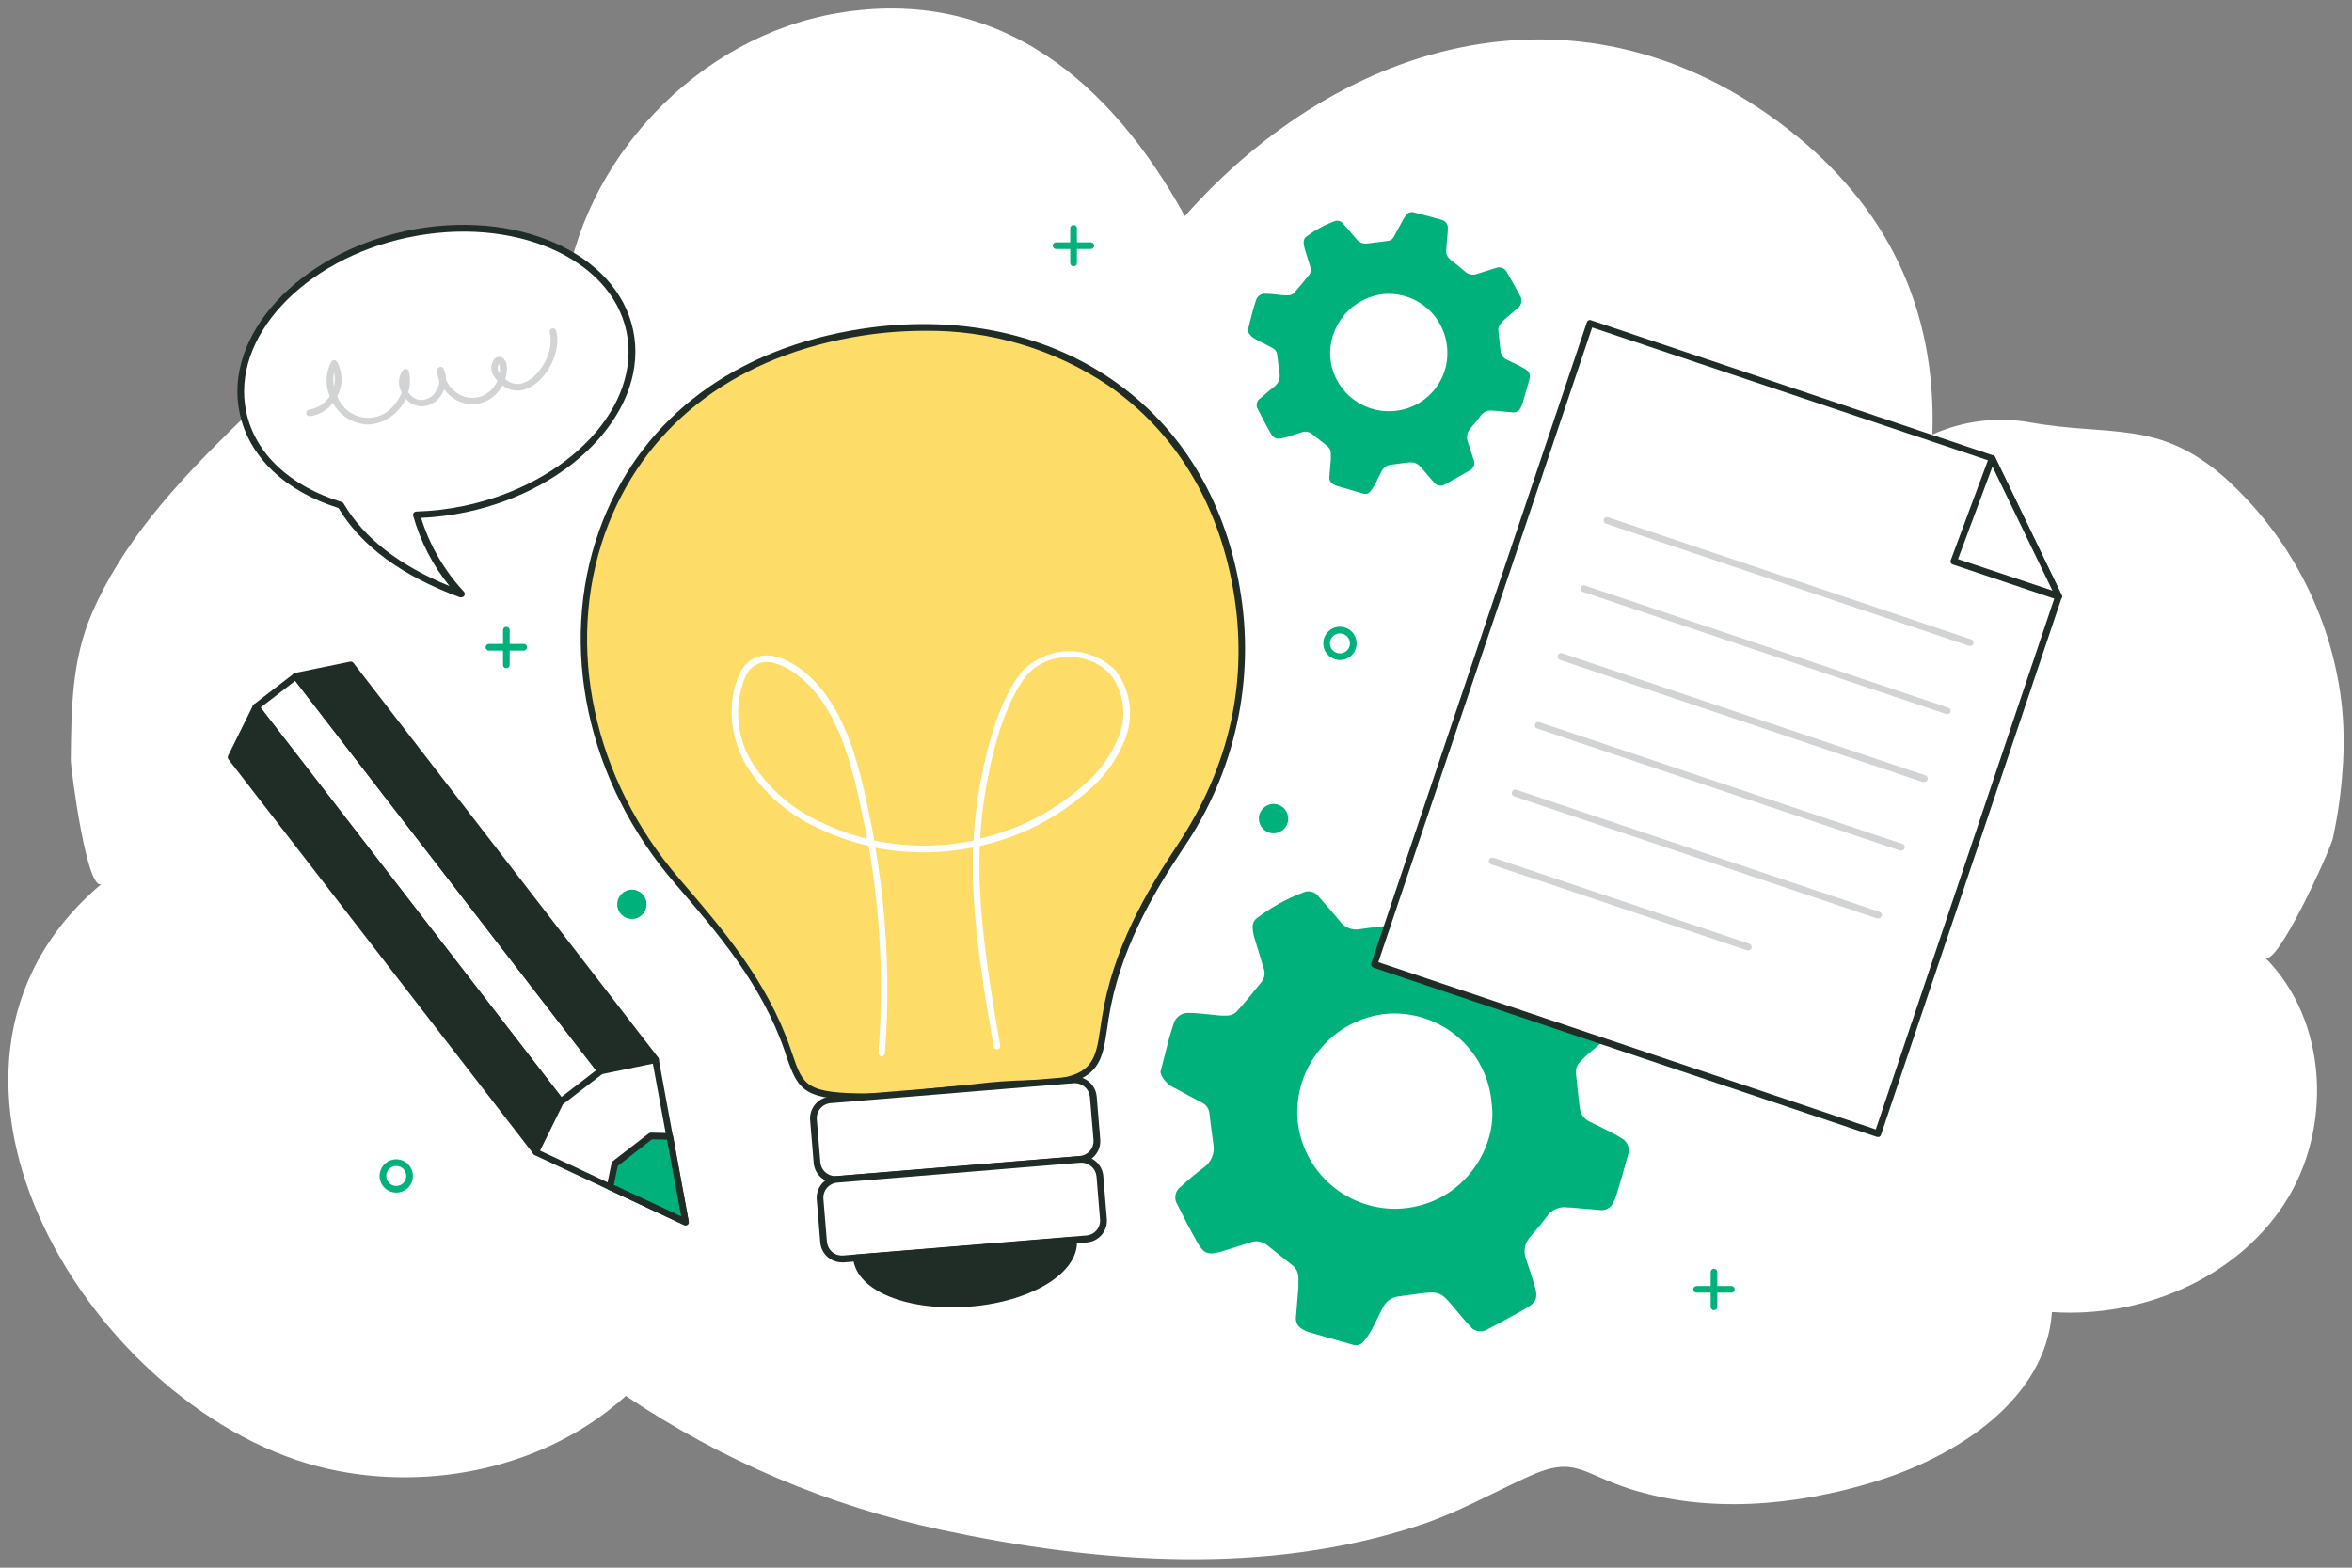 <svg width="240" height="160" viewBox="0 0 240 160" fill="none" xmlns="http://www.w3.org/2000/svg">
<rect x="0" y="0" width="240" height="160" fill="#808080" stroke="none"/>
<g id="#211_creative_process_flatline">
<path id="Vector" d="M239.041 78.517C239.223 76.181 239.178 73.834 238.906 71.507C237.808 62.73 233.579 54.643 226.995 48.73C220.218 42.781 215.453 44.586 207.125 43.104C203.76 42.514 200.294 42.949 197.179 44.352C197.616 31.505 192.564 21.035 182.407 13.144C161.59 -2.991 137.158 3.712 120.902 22.058C113.434 8.48 102.012 -1.479 85.425 1.35C71.165 3.779 59.254 16.326 57.568 30.685C51.544 28.429 44.565 29.482 38.745 32.302C32.925 35.123 28.009 39.508 23.401 44.052C17.844 49.52 12.469 55.432 9.382 62.586C7.289 67.437 7.281 72.402 7.221 77.577C7.221 78.434 8.907 91.432 10.413 90.169C-12.408 109.312 9.766 144.665 33.542 149.931C44.083 152.27 55.851 149.727 63.862 142.469C73.628 149.052 84.571 153.698 96.094 156.151C112.018 159.544 129.094 160.845 144.792 155.685C148.783 154.376 152.276 152.368 156.086 150.645C160.694 148.554 161.431 150.389 166.227 151.931C174.284 154.519 183.206 153.684 191.194 151.254C199.732 148.659 208.759 142.807 209.384 133.909C218.494 134.533 228.064 130.539 233.063 122.912C238.062 115.284 237.581 104.152 231.113 97.721C232.295 98.894 237.799 86.709 238.047 85.573C238.551 83.248 238.883 80.89 239.041 78.517Z" fill="white"/>
<path id="Vector_2" d="M88.666 111.96C81.723 111.96 81.682 110.947 80.39 107.2C78.064 100.441 73.672 95.252 69.088 89.928C52.089 70.208 57.896 39.356 86.823 34.168C106.434 30.625 122.829 41.002 126.188 60.09C127.854 69.562 125.746 78.552 120.442 86.514C116.831 91.954 113.853 97.442 112.813 103.963C112.133 108.166 112.452 110.648 105.074 110.648C102.402 110.648 99.736 111.062 97.07 111.287C94.269 111.443 91.474 111.96 88.666 111.96Z" fill="#FDDC68"/>
<path id="Vector_3" d="M88.666 112.266C82.022 112.266 81.471 111.402 80.22 107.724L80.071 107.268C77.718 100.427 73.196 95.184 68.83 90.112C59.902 79.748 56.944 65.992 61.119 54.208C64.981 43.328 74.087 36.045 86.762 33.753C96.778 31.951 106.305 33.753 113.581 38.819C120.456 43.579 124.937 50.923 126.501 59.954C128.137 69.261 126.057 78.84 120.707 86.63C117.573 91.329 114.227 97.054 113.125 103.943C113.071 104.29 113.023 104.623 112.976 104.956C112.452 108.54 112.112 110.913 105.054 110.913C103.235 110.946 101.419 111.075 99.614 111.3C98.764 111.389 97.921 111.477 97.071 111.552C96.119 111.634 95.173 111.736 94.221 111.844C92.379 112.091 90.524 112.231 88.666 112.266ZM94.262 33.76C91.787 33.764 89.318 33.992 86.884 34.44C74.461 36.684 65.539 43.79 61.724 54.452C57.644 66.012 60.541 79.504 69.313 89.683C73.719 94.804 78.282 100.094 80.676 107.064L80.832 107.52C81.954 110.818 82.226 111.6 88.632 111.6C90.474 111.564 92.313 111.425 94.14 111.185C95.092 111.076 96.051 110.967 97.009 110.886C97.853 110.818 98.696 110.729 99.539 110.634C101.365 110.408 103.201 110.279 105.04 110.246C111.507 110.246 111.765 108.451 112.289 104.868C112.337 104.541 112.384 104.188 112.445 103.848C113.561 96.837 116.954 91.023 120.129 86.263C125.535 78.15 127.446 69.344 125.821 60.083C124.264 51.243 119.885 44.082 113.159 39.39C107.587 35.62 100.99 33.655 94.262 33.76Z" fill="#202C26"/>
<path id="Vector_4" d="M85.399 120.373L110.209 118.324C111.242 118.239 112.01 117.332 111.925 116.299L111.564 111.928C111.479 110.895 110.572 110.127 109.539 110.212L84.729 112.261C83.696 112.346 82.928 113.252 83.013 114.285L83.374 118.657C83.459 119.69 84.366 120.458 85.399 120.373Z" fill="white"/>
<path id="Vector_5" d="M85.239 120.725C84.681 120.725 84.144 120.515 83.735 120.137C83.325 119.759 83.073 119.241 83.029 118.685L82.668 114.32C82.645 114.028 82.679 113.736 82.769 113.458C82.859 113.18 83.003 112.923 83.192 112.7C83.382 112.478 83.613 112.295 83.873 112.162C84.133 112.03 84.417 111.949 84.708 111.926L109.515 109.886C110.102 109.841 110.684 110.03 111.132 110.412C111.581 110.795 111.86 111.339 111.908 111.926L112.269 116.292C112.292 116.583 112.258 116.876 112.168 117.153C112.078 117.431 111.934 117.689 111.744 117.911C111.555 118.133 111.324 118.316 111.064 118.449C110.803 118.582 110.52 118.662 110.229 118.685L85.422 120.725H85.239ZM109.685 110.552H109.562L84.756 112.592C84.554 112.609 84.358 112.665 84.178 112.757C83.998 112.849 83.839 112.976 83.708 113.13C83.577 113.284 83.478 113.463 83.416 113.655C83.355 113.847 83.331 114.05 83.348 114.252L83.709 118.617C83.743 119.023 83.937 119.399 84.248 119.663C84.559 119.927 84.961 120.057 85.368 120.025L110.174 117.985C110.376 117.969 110.572 117.913 110.752 117.82C110.932 117.728 111.091 117.601 111.222 117.447C111.353 117.293 111.452 117.115 111.514 116.922C111.575 116.73 111.599 116.527 111.582 116.326L111.215 111.96C111.182 111.576 111.007 111.219 110.724 110.958C110.44 110.698 110.07 110.553 109.685 110.552Z" fill="#202C26"/>
<path id="Vector_6" d="M86.073 128.479L110.883 126.43C111.916 126.345 112.685 125.439 112.599 124.406L112.239 120.034C112.153 119.001 111.247 118.233 110.214 118.318L85.403 120.367C84.37 120.452 83.602 121.359 83.687 122.392L84.048 126.763C84.133 127.796 85.04 128.564 86.073 128.479Z" fill="white"/>
<path id="Vector_7" d="M85.912 128.838C85.355 128.838 84.818 128.628 84.408 128.25C83.999 127.872 83.746 127.353 83.702 126.798L83.341 122.425C83.318 122.134 83.353 121.842 83.443 121.564C83.533 121.287 83.677 121.03 83.866 120.808C84.056 120.587 84.287 120.404 84.547 120.272C84.807 120.14 85.091 120.061 85.382 120.038L110.188 117.998C110.479 117.975 110.772 118.009 111.05 118.099C111.328 118.189 111.585 118.333 111.807 118.523C112.03 118.712 112.212 118.943 112.345 119.203C112.478 119.464 112.558 119.747 112.582 120.038L112.942 124.411C112.965 124.702 112.931 124.995 112.841 125.273C112.751 125.55 112.607 125.808 112.418 126.03C112.228 126.252 111.997 126.435 111.737 126.568C111.477 126.701 111.193 126.781 110.902 126.804L86.096 128.844H85.912V128.838ZM110.358 118.665H110.229L85.422 120.705C85.017 120.739 84.641 120.934 84.379 121.245C84.116 121.556 83.988 121.958 84.022 122.364L84.382 126.736C84.416 127.142 84.611 127.517 84.922 127.78C85.233 128.043 85.635 128.171 86.041 128.137L110.848 126.097C111.049 126.081 111.245 126.025 111.424 125.933C111.604 125.84 111.763 125.713 111.893 125.559C112.023 125.405 112.122 125.226 112.183 125.034C112.244 124.842 112.266 124.639 112.248 124.438L111.888 120.066C111.852 119.684 111.676 119.329 111.393 119.07C111.11 118.811 110.741 118.667 110.358 118.665Z" fill="#202C26"/>
<path id="Vector_8" d="M87.401 128.382C87.653 131.442 92.841 133.509 98.927 132.999C105.013 132.489 109.807 129.599 109.542 126.553L87.401 128.382Z" fill="#202C26"/>
<path id="Vector_9" d="M97.057 133.421C91.549 133.421 87.306 131.381 87.061 128.409C87.055 128.319 87.085 128.231 87.143 128.162C87.201 128.094 87.284 128.051 87.374 128.042L109.514 126.24C109.604 126.234 109.693 126.264 109.761 126.322C109.83 126.38 109.873 126.463 109.882 126.553C110.154 129.844 105.353 132.843 98.954 133.353C98.31 133.398 97.678 133.421 97.057 133.421ZM87.788 128.661C88.054 129.871 89.21 130.932 91.093 131.687C93.591 132.586 96.259 132.912 98.9 132.639C104.578 132.17 109.066 129.633 109.208 126.893L87.788 128.661Z" fill="#202C26"/>
<path id="Vector_10" d="M89.958 107.826C89.912 107.823 89.868 107.811 89.827 107.791C89.787 107.772 89.75 107.744 89.72 107.709C89.691 107.675 89.668 107.635 89.654 107.592C89.64 107.549 89.634 107.504 89.638 107.458C90.184 100.399 89.848 93.3 88.638 86.324C86.813 85.917 85.044 85.291 83.368 84.461C80.433 83.119 77.948 80.955 76.215 78.232C74.454 75.254 74.175 71.67 75.426 68.882C75.603 68.403 75.896 67.976 76.28 67.638C76.663 67.301 77.125 67.065 77.622 66.951C79.724 66.529 81.988 68.447 82.627 69.045C86.626 72.758 87.904 79.143 88.931 84.27L89.06 84.95L89.223 85.787C92.561 86.474 96.004 86.474 99.342 85.787C99.418 84.091 99.6 82.401 99.886 80.728C100.817 75.288 102.232 71.242 104.102 68.746C104.7 68.06 105.432 67.504 106.254 67.112C107.075 66.72 107.969 66.501 108.878 66.469C109.788 66.436 110.694 66.591 111.542 66.923C112.389 67.255 113.16 67.757 113.805 68.399C114.546 69.348 115.035 70.47 115.227 71.659C115.418 72.847 115.306 74.065 114.9 75.199C114.083 77.41 112.685 79.36 110.854 80.843C107.747 83.56 104.005 85.45 99.974 86.338C99.729 92.886 100.838 99.482 101.919 105.908L102.055 106.71C102.069 106.8 102.047 106.891 101.995 106.964C101.943 107.038 101.865 107.088 101.776 107.105C101.688 107.119 101.598 107.097 101.525 107.045C101.452 106.993 101.403 106.914 101.388 106.826L101.252 106.024C100.171 99.618 99.07 93.036 99.287 86.487C96.001 87.148 92.616 87.159 89.325 86.521C90.509 93.466 90.833 100.53 90.291 107.554C90.274 107.63 90.232 107.698 90.171 107.748C90.111 107.797 90.036 107.824 89.958 107.826ZM78.207 67.57C78.047 67.572 77.888 67.588 77.731 67.617C77.341 67.714 76.982 67.905 76.684 68.175C76.386 68.444 76.159 68.783 76.024 69.161C75.452 70.571 75.222 72.097 75.353 73.614C75.485 75.13 75.973 76.594 76.779 77.885C78.45 80.494 80.837 82.567 83.654 83.856C85.194 84.613 86.813 85.197 88.482 85.596C88.448 85.42 88.407 85.236 88.373 85.059L88.244 84.379C87.231 79.347 85.98 73.091 82.124 69.521C81.077 68.549 79.54 67.57 78.207 67.57ZM109.12 67.08H108.868C108.057 67.082 107.256 67.263 106.523 67.61C105.79 67.957 105.142 68.46 104.625 69.086C102.823 71.5 101.45 75.43 100.545 80.775C100.28 82.364 100.105 83.967 100.022 85.576C103.863 84.69 107.428 82.871 110.398 80.279C112.137 78.871 113.466 77.023 114.247 74.927C114.612 73.908 114.715 72.814 114.547 71.745C114.38 70.676 113.947 69.666 113.288 68.807C112.755 68.241 112.108 67.794 111.39 67.496C110.671 67.198 109.897 67.056 109.12 67.08Z" fill="white"/>
<path id="Vector_11" d="M118.409 109.417C118.687 108.336 118.953 107.261 119.238 106.187C119.388 105.629 119.565 105.078 119.741 104.528C119.831 104.182 120.038 103.878 120.327 103.668C120.616 103.458 120.969 103.356 121.326 103.378C122.183 103.378 123.033 103.514 123.889 103.582C124.34 103.648 124.795 103.67 125.249 103.65C125.589 103.634 125.913 103.502 126.167 103.276C127.065 102.27 127.922 101.236 128.765 100.176C128.905 99.981 128.994 99.755 129.025 99.518C129.056 99.281 129.027 99.039 128.942 98.816C128.649 97.802 128.316 96.776 128.024 95.796C127.9 95.407 127.831 95.002 127.82 94.593C127.82 94.443 127.849 94.294 127.906 94.155C127.963 94.016 128.047 93.89 128.153 93.784C129.637 92.637 131.286 91.72 133.042 91.064C133.301 90.958 133.587 90.94 133.856 91.014C134.126 91.088 134.363 91.249 134.531 91.472C135.252 92.308 136 93.124 136.694 93.981C136.919 94.311 137.237 94.567 137.607 94.718C137.977 94.869 138.383 94.909 138.775 94.831C139.883 94.661 141.012 94.552 142.127 94.409C142.332 94.383 142.528 94.307 142.697 94.189C142.866 94.07 143.004 93.913 143.099 93.729C143.453 93.104 143.779 92.464 144.126 91.839C144.473 91.213 144.711 90.758 145.031 90.227C145.163 89.955 145.386 89.738 145.662 89.614C145.938 89.489 146.249 89.466 146.54 89.547C148.138 89.962 149.736 90.39 151.3 90.86C151.601 90.951 151.862 91.144 152.036 91.406C152.211 91.667 152.29 91.981 152.259 92.294C152.259 93.165 152.116 94.028 152.048 94.899C152.014 95.307 151.987 95.715 151.987 96.13C151.98 96.39 152.033 96.648 152.143 96.884C152.253 97.12 152.416 97.327 152.619 97.49C153.503 98.17 154.394 98.897 155.244 99.638C155.491 99.864 155.796 100.018 156.125 100.083C156.453 100.148 156.793 100.121 157.107 100.006C158.202 99.679 159.283 99.326 160.378 98.992C160.733 98.841 161.132 98.833 161.492 98.97C161.852 99.107 162.145 99.378 162.309 99.727C163.051 101.005 163.765 102.29 164.458 103.596C164.587 103.769 164.678 103.966 164.728 104.175C164.778 104.384 164.784 104.601 164.747 104.813C164.711 105.025 164.631 105.227 164.513 105.407C164.396 105.587 164.243 105.741 164.064 105.86C163.527 106.357 162.942 106.799 162.391 107.282C161.997 107.622 161.609 107.962 161.242 108.356C161.084 108.51 160.964 108.698 160.889 108.905C160.815 109.112 160.789 109.334 160.813 109.553C160.936 110.709 161.045 111.872 161.194 113.034C161.226 113.35 161.34 113.652 161.525 113.91C161.71 114.168 161.959 114.372 162.248 114.503C162.928 114.836 163.608 115.149 164.247 115.489C164.664 115.692 165.068 115.919 165.458 116.169C165.747 116.316 165.975 116.56 166.099 116.86C166.224 117.159 166.238 117.493 166.138 117.801C165.753 119.256 165.333 120.709 164.88 122.16C164.805 122.378 164.707 122.588 164.587 122.786C164.479 123.022 164.299 123.217 164.074 123.346C163.848 123.474 163.588 123.528 163.329 123.5L160.263 123.241C160.188 123.241 160.106 123.241 160.031 123.241C159.601 123.162 159.157 123.214 158.756 123.391C158.356 123.568 158.018 123.862 157.787 124.234C157.271 124.955 156.672 125.594 156.108 126.274C155.846 126.576 155.671 126.944 155.603 127.339C155.534 127.733 155.575 128.138 155.72 128.511C156.047 129.47 156.366 130.429 156.645 131.401C156.924 132.374 156.774 132.897 155.856 133.441C154.537 134.21 153.197 134.937 151.844 135.644C151.55 135.846 151.189 135.924 150.838 135.862C150.487 135.799 150.174 135.602 149.967 135.311C149.369 134.672 148.818 133.992 148.261 133.326C147.057 131.884 146.771 131.775 144.908 132.013L142.732 132.312C142.386 132.347 142.054 132.469 141.769 132.668C141.483 132.867 141.253 133.135 141.1 133.448C140.713 134.216 140.352 134.998 139.944 135.753C139.728 136.145 139.475 136.516 139.189 136.862C139.065 137.037 138.888 137.169 138.684 137.239C138.48 137.308 138.26 137.312 138.054 137.249C136.544 136.821 135.028 136.392 133.511 135.95C133.306 135.883 133.109 135.789 132.927 135.672C132.693 135.559 132.5 135.376 132.377 135.147C132.254 134.919 132.206 134.657 132.24 134.4C132.321 133.387 132.41 132.36 132.491 131.374C132.491 131.061 132.491 130.755 132.491 130.449C132.499 130.198 132.448 129.948 132.342 129.72C132.236 129.492 132.077 129.292 131.879 129.137C131.023 128.457 130.173 127.777 129.316 127.097C129.074 126.895 128.782 126.762 128.471 126.711C128.16 126.661 127.841 126.696 127.548 126.811C126.589 127.131 125.617 127.423 124.651 127.729L124.542 127.763C123.271 128.096 122.842 127.967 122.189 126.825C121.469 125.56 120.795 124.261 120.149 122.956C119.951 122.654 119.881 122.287 119.953 121.934C120.026 121.58 120.236 121.27 120.537 121.072C121.271 120.392 122.026 119.766 122.815 119.168C123.198 118.907 123.497 118.539 123.673 118.11C123.85 117.681 123.896 117.209 123.808 116.754C123.651 115.714 123.543 114.666 123.407 113.626C123.389 113.409 123.318 113.199 123.199 113.016C123.08 112.834 122.918 112.683 122.727 112.579C121.809 112.089 120.884 111.613 120.007 111.117C119.363 110.856 118.835 110.374 118.517 109.757L118.409 109.417ZM152.211 112.64C152.11 111.326 151.75 110.044 151.15 108.87C150.551 107.696 149.724 106.653 148.719 105.8C147.713 104.948 146.548 104.303 145.292 103.904C144.036 103.504 142.713 103.358 141.399 103.474C138.801 103.757 136.414 105.035 134.736 107.038C133.058 109.042 132.219 111.617 132.396 114.224C132.617 116.839 133.858 119.261 135.851 120.968C137.843 122.674 140.428 123.528 143.045 123.343C149.437 122.84 152.837 116.992 152.211 112.64Z" fill="#00B17C"/>
<path id="Vector_12" d="M127.358 33.59C127.521 32.91 127.684 32.298 127.854 31.652C127.943 31.319 128.051 30.972 128.16 30.659C128.216 30.455 128.34 30.276 128.512 30.152C128.684 30.028 128.894 29.967 129.105 29.979C129.622 29.979 130.132 30.061 130.649 30.102C130.924 30.142 131.201 30.156 131.479 30.142C131.683 30.134 131.878 30.055 132.029 29.918C132.573 29.313 133.083 28.687 133.587 28.055C133.672 27.939 133.727 27.804 133.747 27.661C133.767 27.519 133.752 27.374 133.702 27.239C133.519 26.627 133.321 26.028 133.145 25.423C133.07 25.188 133.029 24.943 133.022 24.696C133.023 24.606 133.041 24.517 133.076 24.434C133.111 24.351 133.162 24.276 133.226 24.213C134.118 23.524 135.108 22.974 136.164 22.581C136.319 22.517 136.49 22.507 136.651 22.551C136.812 22.595 136.954 22.692 137.055 22.826C137.49 23.329 137.939 23.818 138.353 24.335C138.491 24.531 138.683 24.683 138.904 24.774C139.126 24.864 139.369 24.889 139.605 24.845C140.285 24.743 140.965 24.675 141.645 24.587C141.768 24.57 141.885 24.524 141.986 24.452C142.086 24.379 142.168 24.283 142.223 24.172C142.433 23.798 142.631 23.417 142.841 23.036C143.052 22.656 143.195 22.356 143.385 22.071C143.466 21.909 143.601 21.781 143.766 21.709C143.931 21.637 144.117 21.625 144.29 21.676C145.255 21.921 146.214 22.18 147.166 22.458C147.346 22.515 147.501 22.632 147.605 22.789C147.709 22.946 147.756 23.134 147.737 23.322C147.737 23.846 147.656 24.362 147.615 24.886C147.615 25.131 147.574 25.382 147.574 25.627C147.568 25.786 147.599 25.944 147.665 26.088C147.731 26.232 147.831 26.358 147.955 26.457C148.485 26.885 149.023 27.3 149.533 27.749C149.682 27.884 149.865 27.976 150.063 28.016C150.26 28.055 150.465 28.041 150.655 27.973C151.335 27.769 151.96 27.558 152.613 27.361C152.826 27.269 153.067 27.263 153.284 27.346C153.502 27.428 153.678 27.592 153.776 27.803C154.225 28.572 154.653 29.347 155.068 30.122C155.144 30.226 155.198 30.344 155.227 30.47C155.257 30.596 155.26 30.726 155.238 30.853C155.216 30.98 155.168 31.101 155.098 31.209C155.028 31.317 154.937 31.41 154.83 31.482C154.51 31.781 154.15 32.046 153.83 32.332C153.511 32.618 153.354 32.754 153.15 33.012C153.055 33.104 152.982 33.217 152.937 33.342C152.892 33.467 152.877 33.601 152.892 33.733C152.967 34.413 153.028 35.093 153.116 35.827C153.139 36.017 153.209 36.197 153.321 36.352C153.433 36.507 153.583 36.63 153.755 36.711L154.959 37.296C155.204 37.425 155.449 37.554 155.68 37.704C155.849 37.796 155.981 37.944 156.053 38.123C156.125 38.301 156.132 38.5 156.074 38.683C155.829 39.554 155.585 40.417 155.326 41.281C155.283 41.412 155.223 41.538 155.149 41.655C155.084 41.797 154.976 41.914 154.841 41.992C154.706 42.07 154.55 42.104 154.395 42.09L152.518 41.92H152.382C152.121 41.869 151.851 41.898 151.608 42.005C151.365 42.112 151.16 42.291 151.022 42.518C150.716 42.947 150.342 43.341 150.015 43.756C149.859 43.941 149.755 44.165 149.715 44.404C149.674 44.644 149.698 44.889 149.784 45.116C149.981 45.687 150.172 46.265 150.342 46.85C150.398 46.961 150.431 47.082 150.437 47.207C150.443 47.331 150.422 47.455 150.377 47.571C150.331 47.687 150.261 47.791 150.172 47.878C150.083 47.965 149.976 48.032 149.859 48.074C149.07 48.536 148.268 48.972 147.452 49.434C147.273 49.55 147.057 49.594 146.847 49.556C146.637 49.518 146.45 49.401 146.323 49.23C145.969 48.842 145.643 48.441 145.296 48.04C144.575 47.17 144.405 47.102 143.256 47.251L141.951 47.428C141.743 47.447 141.543 47.52 141.372 47.639C141.2 47.758 141.062 47.92 140.971 48.108C140.74 48.564 140.523 49.033 140.291 49.468C140.163 49.709 140.01 49.937 139.836 50.148C139.761 50.253 139.655 50.332 139.534 50.375C139.412 50.417 139.28 50.421 139.156 50.386L136.436 49.604C136.312 49.56 136.194 49.503 136.082 49.434C135.94 49.369 135.821 49.262 135.743 49.127C135.665 48.991 135.632 48.835 135.647 48.679C135.695 48.074 135.749 47.469 135.797 46.864C135.797 46.68 135.797 46.49 135.797 46.306C135.801 46.155 135.77 46.005 135.706 45.868C135.642 45.731 135.548 45.611 135.429 45.517L133.886 44.3C133.741 44.178 133.566 44.097 133.38 44.066C133.193 44.035 133.001 44.055 132.825 44.123C132.247 44.314 131.662 44.49 131.084 44.674H131.016C130.255 44.878 129.996 44.796 129.602 44.116C129.207 43.436 128.765 42.573 128.371 41.791C128.309 41.702 128.266 41.601 128.245 41.495C128.223 41.389 128.223 41.28 128.244 41.174C128.266 41.068 128.309 40.967 128.37 40.878C128.432 40.789 128.511 40.713 128.602 40.655C129.044 40.261 129.5 39.873 129.962 39.513C130.192 39.355 130.37 39.135 130.477 38.877C130.583 38.62 130.612 38.338 130.561 38.064C130.465 37.439 130.404 36.806 130.323 36.181C130.31 36.049 130.265 35.922 130.191 35.812C130.118 35.701 130.018 35.611 129.901 35.548C129.35 35.256 128.793 34.97 128.242 34.671C127.86 34.52 127.544 34.238 127.351 33.876L127.358 33.59ZM147.669 35.514C147.608 34.725 147.39 33.957 147.03 33.252C146.669 32.548 146.173 31.922 145.569 31.41C144.965 30.899 144.266 30.512 143.512 30.272C142.758 30.032 141.964 29.944 141.175 30.013C139.612 30.185 138.175 30.952 137.163 32.154C136.15 33.357 135.639 34.904 135.735 36.473C135.867 38.044 136.613 39.501 137.81 40.526C139.008 41.552 140.561 42.065 142.134 41.954C142.924 41.904 143.696 41.697 144.404 41.345C145.113 40.992 145.744 40.501 146.26 39.901C146.775 39.301 147.166 38.604 147.408 37.85C147.65 37.097 147.739 36.303 147.669 35.514Z" fill="#00B17C"/>
<path id="Vector_13" d="M54.693 117.584L54.883 105.208L66.899 108.152L68.341 115.979L69.952 124.724L62.255 121.12L54.693 117.584Z" fill="white"/>
<path id="Vector_14" d="M69.952 125.064C69.903 125.062 69.854 125.05 69.809 125.03L54.55 117.89C54.492 117.861 54.442 117.816 54.407 117.761C54.373 117.706 54.354 117.642 54.353 117.577L54.543 105.201C54.547 105.15 54.56 105.1 54.584 105.054C54.607 105.008 54.64 104.968 54.679 104.936C54.72 104.906 54.766 104.885 54.816 104.874C54.865 104.864 54.916 104.864 54.965 104.874L66.96 107.826C67.023 107.84 67.081 107.873 67.126 107.921C67.17 107.968 67.2 108.027 67.212 108.091L70.265 124.662C70.278 124.724 70.273 124.788 70.252 124.847C70.23 124.906 70.192 124.957 70.143 124.996C70.086 125.035 70.021 125.058 69.952 125.064ZM55.033 117.4L69.503 124.2L66.607 108.492L55.217 105.697L55.033 117.4Z" fill="#202C26"/>
<path id="Vector_15" d="M57.232 112.444L61.301 109.302L30.193 69.009L26.123 72.15L57.232 112.444Z" fill="white"/>
<path id="Vector_16" d="M57.229 112.79H57.182C57.137 112.786 57.094 112.772 57.055 112.75C57.016 112.728 56.983 112.697 56.957 112.66L25.847 72.364C25.82 72.328 25.8 72.288 25.788 72.245C25.776 72.201 25.773 72.156 25.779 72.112C25.793 72.024 25.839 71.944 25.908 71.888L29.988 68.746C30.023 68.718 30.062 68.698 30.105 68.686C30.148 68.674 30.192 68.67 30.236 68.676C30.28 68.682 30.322 68.696 30.36 68.719C30.398 68.741 30.431 68.772 30.458 68.807L61.568 109.097C61.623 109.168 61.649 109.257 61.639 109.346C61.628 109.436 61.583 109.517 61.513 109.573L57.433 112.715C57.376 112.762 57.304 112.789 57.229 112.79ZM26.588 72.214L57.29 111.96L60.82 109.24L30.124 69.487L26.588 72.214Z" fill="#202C26"/>
<path id="Vector_17" d="M30.186 69.011L35.789 67.862L66.899 108.152L61.295 109.308L30.186 69.011Z" fill="#202C26"/>
<path id="Vector_18" d="M61.296 109.648C61.243 109.647 61.191 109.635 61.144 109.611C61.097 109.588 61.056 109.554 61.024 109.512L29.914 69.222C29.879 69.175 29.857 69.121 29.849 69.064C29.842 69.007 29.848 68.949 29.868 68.895C29.889 68.841 29.922 68.793 29.965 68.755C30.009 68.717 30.061 68.691 30.118 68.678L35.721 67.529C35.783 67.515 35.848 67.519 35.908 67.541C35.969 67.563 36.021 67.601 36.061 67.651L67.171 107.948C67.205 107.994 67.228 108.048 67.236 108.104C67.243 108.161 67.237 108.219 67.217 108.273C67.196 108.326 67.163 108.374 67.119 108.411C67.075 108.448 67.023 108.474 66.967 108.485L61.364 109.641L61.296 109.648ZM30.791 69.236L61.438 108.934L66.3 107.928L35.68 68.236L30.791 69.236Z" fill="#202C26"/>
<path id="Vector_19" d="M23.583 77.287L26.119 72.16L57.229 112.45L54.693 117.577L23.583 77.287Z" fill="#202C26"/>
<path id="Vector_20" d="M54.72 117.924C54.668 117.922 54.616 117.909 54.569 117.885C54.522 117.862 54.481 117.828 54.448 117.788L23.311 77.498C23.274 77.446 23.251 77.385 23.245 77.322C23.239 77.259 23.25 77.195 23.277 77.137L25.813 72.003C25.838 71.951 25.876 71.906 25.924 71.874C25.972 71.841 26.027 71.823 26.085 71.82C26.142 71.814 26.199 71.823 26.252 71.845C26.304 71.868 26.35 71.903 26.384 71.949L57.494 112.239C57.529 112.293 57.547 112.355 57.547 112.419C57.547 112.483 57.529 112.546 57.494 112.599L54.965 117.733C54.939 117.784 54.9 117.828 54.852 117.86C54.805 117.892 54.75 117.912 54.693 117.917L54.72 117.924ZM23.984 77.28L54.632 116.978L56.828 112.524L26.16 72.792L23.984 77.28Z" fill="#202C26"/>
<path id="Vector_21" d="M62.254 121.12L62.73 118.78L66.416 115.938L68.34 115.979L69.952 124.724L62.254 121.12Z" fill="#00B17C"/>
<path id="Vector_22" d="M69.952 125.064C69.903 125.062 69.854 125.05 69.809 125.03L62.105 121.426C62.037 121.392 61.982 121.338 61.949 121.27C61.916 121.202 61.906 121.125 61.921 121.052L62.404 118.712C62.419 118.634 62.462 118.563 62.526 118.515L66.205 115.673C66.269 115.628 66.345 115.602 66.423 115.598L68.354 115.646C68.431 115.646 68.505 115.674 68.563 115.723C68.622 115.773 68.661 115.842 68.674 115.918L70.285 124.662C70.298 124.724 70.294 124.788 70.272 124.847C70.25 124.906 70.212 124.957 70.163 124.996C70.1 125.038 70.027 125.062 69.952 125.064ZM62.635 120.929L69.503 124.139L68.061 116.312L66.525 116.278L63.036 118.998L62.635 120.929Z" fill="#202C26"/>
<path id="Vector_23" d="M41.555 23.914C30.655 26.219 23.155 34.365 24.8 42.11C25.752 46.605 29.56 49.978 34.769 51.562C36.496 54.514 39.991 58.036 47.05 60.64C44.909 58.344 43.347 55.57 42.494 52.548C44.177 52.5 45.852 52.299 47.499 51.95C58.379 49.645 65.899 41.498 64.261 33.753C62.622 26.008 52.449 21.608 41.555 23.914Z" fill="white"/>
<path id="Vector_24" d="M47.043 60.96C47.005 60.967 46.966 60.967 46.928 60.96C41.011 58.777 36.85 55.717 34.538 51.848C29.098 50.141 25.399 46.626 24.46 42.178C22.76 34.263 30.424 25.92 41.481 23.56C52.544 21.221 62.907 25.75 64.601 33.665C66.294 41.58 58.637 49.917 47.601 52.263C46.076 52.587 44.527 52.785 42.97 52.854C43.841 55.655 45.328 58.225 47.322 60.375C47.371 60.422 47.404 60.483 47.419 60.55C47.433 60.616 47.426 60.685 47.401 60.748C47.375 60.811 47.331 60.865 47.275 60.903C47.218 60.94 47.152 60.96 47.084 60.96H47.043ZM41.603 24.24C30.92 26.511 23.529 34.488 25.127 42.036C26.017 46.265 29.567 49.618 34.864 51.236C34.944 51.263 35.014 51.316 35.062 51.386C37.102 54.881 40.733 57.716 45.867 59.818C44.157 57.7 42.896 55.257 42.161 52.637C42.147 52.587 42.145 52.535 42.155 52.484C42.165 52.434 42.186 52.386 42.216 52.345C42.247 52.304 42.287 52.27 42.333 52.246C42.378 52.223 42.429 52.21 42.48 52.208C44.14 52.159 45.792 51.961 47.417 51.617C58.114 49.352 65.519 41.369 63.921 33.821C62.323 26.273 52.32 21.982 41.623 24.24H41.603Z" fill="#202C26"/>
<path id="Vector_25" d="M191.645 115.72L140.244 98.435L162.255 32.992L203.266 46.782L210.086 60.885L191.645 115.72Z" fill="white"/>
<path id="Vector_26" d="M191.645 116.04C191.609 116.047 191.572 116.047 191.536 116.04L140.135 98.754C140.051 98.725 139.981 98.664 139.942 98.584C139.902 98.503 139.896 98.411 139.924 98.326L161.929 32.883C161.961 32.797 162.024 32.727 162.106 32.686C162.145 32.667 162.188 32.658 162.232 32.658C162.275 32.658 162.318 32.667 162.357 32.686L203.375 46.476C203.418 46.49 203.458 46.514 203.492 46.544C203.526 46.574 203.553 46.611 203.572 46.653L210.372 60.749C210.389 60.789 210.397 60.832 210.397 60.875C210.397 60.918 210.389 60.961 210.372 61.001L191.931 115.843C191.917 115.885 191.895 115.923 191.866 115.956C191.837 115.989 191.801 116.015 191.761 116.033C191.723 116.043 191.684 116.045 191.645 116.04ZM140.645 98.197L191.407 115.272L209.692 60.872L202.994 47.027L162.466 33.42L140.645 98.197Z" fill="#202C26"/>
<path id="Vector_27" d="M203.266 46.782L199.363 57.274L210.086 60.885L203.266 46.782Z" fill="white"/>
<path id="Vector_28" d="M210.087 61.218C210.051 61.225 210.014 61.225 209.978 61.218L199.254 57.608C199.211 57.594 199.172 57.572 199.138 57.543C199.104 57.514 199.076 57.478 199.057 57.438C199.023 57.352 199.023 57.258 199.057 57.172L202.96 46.68C202.984 46.617 203.025 46.562 203.08 46.522C203.134 46.482 203.199 46.459 203.266 46.456C203.333 46.454 203.398 46.472 203.455 46.507C203.512 46.542 203.557 46.593 203.586 46.653L210.386 60.749C210.416 60.81 210.426 60.878 210.417 60.945C210.407 61.011 210.377 61.074 210.331 61.123C210.265 61.186 210.178 61.22 210.087 61.218ZM199.798 57.064L209.434 60.28L203.314 47.618L199.798 57.064Z" fill="#202C26"/>
<path id="Vector_29" d="M200.988 65.904C200.952 65.91 200.915 65.91 200.879 65.904L163.86 53.439C163.776 53.41 163.706 53.348 163.667 53.268C163.627 53.188 163.621 53.096 163.649 53.011C163.662 52.968 163.684 52.928 163.713 52.894C163.742 52.859 163.777 52.831 163.817 52.811C163.857 52.791 163.901 52.778 163.946 52.775C163.99 52.772 164.035 52.778 164.078 52.793L201.097 65.244C201.187 65.258 201.268 65.308 201.321 65.382C201.375 65.456 201.397 65.548 201.382 65.638C201.368 65.729 201.318 65.809 201.244 65.863C201.17 65.916 201.078 65.938 200.988 65.924V65.904Z" fill="#D1D3D4"/>
<path id="Vector_30" d="M198.649 72.86C198.613 72.867 198.576 72.867 198.54 72.86L161.521 60.409C161.436 60.38 161.366 60.319 161.326 60.239C161.285 60.159 161.277 60.066 161.303 59.981C161.317 59.938 161.339 59.898 161.369 59.863C161.398 59.829 161.434 59.801 161.475 59.78C161.515 59.76 161.56 59.748 161.605 59.745C161.65 59.742 161.695 59.748 161.738 59.763L198.758 72.214C198.848 72.228 198.928 72.278 198.982 72.352C199.036 72.426 199.058 72.518 199.043 72.608C199.029 72.699 198.979 72.779 198.905 72.833C198.831 72.886 198.739 72.908 198.649 72.894V72.86Z" fill="#D1D3D4"/>
<path id="Vector_31" d="M196.31 79.816C196.274 79.823 196.237 79.823 196.201 79.816L159.182 67.352C159.092 67.323 159.017 67.26 158.973 67.175C158.93 67.091 158.922 66.993 158.951 66.903C158.979 66.813 159.043 66.738 159.127 66.695C159.211 66.651 159.309 66.643 159.399 66.672L196.419 79.123C196.509 79.137 196.589 79.187 196.643 79.261C196.697 79.335 196.719 79.427 196.704 79.517C196.69 79.607 196.64 79.688 196.566 79.742C196.492 79.795 196.4 79.817 196.31 79.803V79.816Z" fill="#D1D3D4"/>
<path id="Vector_32" d="M193.97 86.8C193.935 86.807 193.898 86.807 193.862 86.8L156.842 74.349C156.758 74.32 156.688 74.259 156.647 74.179C156.607 74.099 156.599 74.007 156.625 73.921C156.639 73.878 156.661 73.838 156.691 73.803C156.72 73.769 156.756 73.741 156.797 73.72C156.837 73.7 156.881 73.688 156.927 73.685C156.972 73.682 157.017 73.688 157.06 73.703L194.079 86.12C194.169 86.134 194.25 86.184 194.304 86.258C194.357 86.332 194.379 86.424 194.365 86.514C194.35 86.605 194.301 86.685 194.227 86.739C194.153 86.793 194.061 86.814 193.97 86.8Z" fill="#D1D3D4"/>
<path id="Vector_33" d="M191.631 93.729C191.595 93.736 191.558 93.736 191.522 93.729L154.503 81.278C154.413 81.249 154.338 81.186 154.295 81.102C154.251 81.018 154.243 80.92 154.272 80.83C154.301 80.739 154.364 80.664 154.448 80.621C154.533 80.578 154.63 80.57 154.721 80.598L191.74 93.049C191.83 93.064 191.911 93.113 191.964 93.187C192.018 93.261 192.04 93.353 192.025 93.444C192.011 93.534 191.961 93.615 191.887 93.668C191.813 93.722 191.721 93.744 191.631 93.729Z" fill="#D1D3D4"/>
<path id="Vector_34" d="M178.405 97C178.369 97.007 178.333 97.007 178.297 97L152.164 88.221C152.12 88.207 152.078 88.184 152.042 88.154C152.007 88.123 151.977 88.086 151.956 88.045C151.934 88.003 151.921 87.957 151.917 87.911C151.913 87.864 151.919 87.817 151.933 87.772C151.947 87.728 151.97 87.686 152.001 87.651C152.031 87.615 152.068 87.585 152.11 87.564C152.151 87.542 152.197 87.529 152.243 87.525C152.29 87.522 152.337 87.527 152.382 87.541L178.514 96.327C178.599 96.358 178.669 96.42 178.708 96.502C178.747 96.583 178.753 96.676 178.725 96.762C178.704 96.831 178.662 96.891 178.605 96.934C178.547 96.977 178.477 97 178.405 97Z" fill="#D1D3D4"/>
<path id="Vector_35" d="M136.728 67.366C136.392 67.366 136.063 67.266 135.783 67.079C135.503 66.891 135.286 66.626 135.157 66.315C135.029 66.004 134.995 65.661 135.061 65.331C135.128 65.001 135.29 64.699 135.529 64.461C135.767 64.224 136.071 64.062 136.401 63.997C136.731 63.933 137.073 63.967 137.384 64.097C137.694 64.227 137.959 64.446 138.145 64.726C138.331 65.007 138.43 65.336 138.428 65.672C138.427 66.122 138.247 66.553 137.928 66.87C137.609 67.187 137.178 67.366 136.728 67.366ZM136.728 64.646C136.527 64.646 136.329 64.705 136.162 64.817C135.994 64.93 135.863 65.089 135.786 65.275C135.709 65.462 135.689 65.667 135.728 65.865C135.767 66.062 135.864 66.244 136.007 66.387C136.15 66.529 136.331 66.627 136.529 66.666C136.727 66.705 136.932 66.685 137.119 66.608C137.305 66.531 137.464 66.4 137.576 66.232C137.688 66.064 137.748 65.867 137.748 65.666C137.747 65.396 137.638 65.138 137.447 64.949C137.256 64.759 136.998 64.652 136.728 64.652V64.646Z" fill="#00B17C"/>
<path id="Vector_36" d="M40.44 121.718C40.104 121.719 39.774 121.621 39.494 121.435C39.213 121.249 38.995 120.984 38.865 120.673C38.735 120.363 38.7 120.021 38.765 119.691C38.83 119.36 38.991 119.057 39.229 118.818C39.466 118.58 39.769 118.417 40.099 118.351C40.429 118.285 40.771 118.318 41.082 118.447C41.393 118.575 41.659 118.793 41.846 119.073C42.033 119.353 42.133 119.681 42.133 120.018C42.133 120.468 41.955 120.899 41.638 121.218C41.321 121.536 40.89 121.716 40.44 121.718ZM40.44 118.998C40.238 118.997 40.04 119.055 39.872 119.167C39.703 119.278 39.571 119.437 39.493 119.623C39.415 119.809 39.394 120.014 39.432 120.213C39.471 120.411 39.567 120.593 39.71 120.737C39.852 120.88 40.034 120.978 40.232 121.018C40.43 121.058 40.635 121.038 40.822 120.961C41.009 120.884 41.169 120.753 41.281 120.585C41.393 120.417 41.453 120.22 41.453 120.018C41.453 119.749 41.347 119.49 41.157 119.299C40.967 119.108 40.709 119 40.44 118.998Z" fill="#00B17C"/>
<path id="Vector_37" d="M51.667 68.202C51.577 68.202 51.49 68.166 51.426 68.102C51.362 68.039 51.327 67.952 51.327 67.862V64.312C51.327 64.222 51.362 64.136 51.426 64.072C51.49 64.008 51.577 63.972 51.667 63.972C51.757 63.972 51.843 64.008 51.907 64.072C51.971 64.136 52.007 64.222 52.007 64.312V67.862C52.005 67.952 51.968 68.037 51.905 68.1C51.842 68.164 51.756 68.2 51.667 68.202Z" fill="#00B17C"/>
<path id="Vector_38" d="M53.442 66.4H49.892C49.802 66.4 49.716 66.364 49.652 66.3C49.588 66.237 49.552 66.15 49.552 66.06C49.552 65.97 49.588 65.883 49.652 65.82C49.716 65.756 49.802 65.72 49.892 65.72H53.442C53.532 65.72 53.618 65.756 53.682 65.82C53.746 65.883 53.782 65.97 53.782 66.06C53.78 66.15 53.744 66.235 53.68 66.299C53.617 66.362 53.532 66.398 53.442 66.4Z" fill="#00B17C"/>
<path id="Vector_39" d="M174.897 133.72C174.806 133.72 174.72 133.684 174.656 133.62C174.592 133.557 174.557 133.47 174.557 133.38V129.83C174.557 129.74 174.592 129.654 174.656 129.59C174.72 129.526 174.806 129.49 174.897 129.49C174.987 129.49 175.073 129.526 175.137 129.59C175.201 129.654 175.237 129.74 175.237 129.83V133.38C175.235 133.47 175.199 133.555 175.135 133.619C175.072 133.682 174.986 133.718 174.897 133.72Z" fill="#00B17C"/>
<path id="Vector_40" d="M176.671 131.932H173.122C173.032 131.932 172.945 131.896 172.881 131.832C172.818 131.768 172.782 131.682 172.782 131.592C172.782 131.501 172.818 131.415 172.881 131.351C172.945 131.287 173.032 131.252 173.122 131.252H176.671C176.762 131.252 176.848 131.287 176.912 131.351C176.976 131.415 177.011 131.501 177.011 131.592C177.01 131.681 176.973 131.767 176.91 131.83C176.846 131.893 176.761 131.93 176.671 131.932Z" fill="#00B17C"/>
<path id="Vector_41" d="M109.548 27.184C109.458 27.184 109.372 27.149 109.308 27.085C109.244 27.021 109.208 26.935 109.208 26.844V23.302C109.208 23.211 109.244 23.125 109.308 23.061C109.372 22.997 109.458 22.962 109.548 22.962C109.639 22.962 109.725 22.997 109.789 23.061C109.853 23.125 109.888 23.211 109.888 23.302V26.844C109.888 26.935 109.853 27.021 109.789 27.085C109.725 27.149 109.639 27.184 109.548 27.184Z" fill="#00B17C"/>
<path id="Vector_42" d="M111.323 25.416H107.76C107.67 25.415 107.585 25.378 107.521 25.315C107.458 25.252 107.422 25.166 107.42 25.076C107.42 24.986 107.456 24.9 107.52 24.836C107.583 24.772 107.67 24.736 107.76 24.736H111.31C111.4 24.736 111.486 24.772 111.55 24.836C111.614 24.9 111.65 24.986 111.65 25.076C111.65 25.164 111.616 25.249 111.555 25.312C111.494 25.375 111.411 25.413 111.323 25.416Z" fill="#00B17C"/>
<path id="Vector_43" d="M37.482 43.334C37.334 43.327 37.186 43.308 37.04 43.28C36.395 43.183 35.781 42.938 35.248 42.562C34.714 42.187 34.276 41.692 33.967 41.118C33.688 41.49 33.337 41.802 32.935 42.036C32.533 42.269 32.089 42.42 31.627 42.478C31.537 42.488 31.446 42.463 31.375 42.407C31.304 42.351 31.257 42.269 31.247 42.178C31.236 42.088 31.261 41.997 31.317 41.926C31.373 41.855 31.456 41.808 31.546 41.798C31.975 41.743 32.386 41.592 32.748 41.357C33.111 41.121 33.416 40.807 33.64 40.438C33.41 39.878 33.304 39.274 33.331 38.669C33.358 38.064 33.517 37.473 33.797 36.936C33.825 36.883 33.867 36.838 33.918 36.807C33.97 36.776 34.029 36.759 34.089 36.759C34.149 36.759 34.207 36.773 34.26 36.802C34.312 36.831 34.356 36.872 34.388 36.922C34.688 37.454 34.849 38.053 34.856 38.664C34.863 39.275 34.716 39.878 34.429 40.417V40.478L34.49 40.614C34.722 41.155 35.092 41.625 35.563 41.977C36.034 42.329 36.589 42.551 37.173 42.62C37.757 42.689 38.349 42.603 38.889 42.37C39.429 42.137 39.899 41.766 40.25 41.294C40.567 40.931 40.818 40.514 40.991 40.064C40.789 39.71 40.693 39.305 40.716 38.899C40.739 38.492 40.88 38.101 41.12 37.772C41.162 37.725 41.215 37.689 41.275 37.669C41.334 37.648 41.398 37.644 41.46 37.656C41.52 37.672 41.574 37.702 41.618 37.745C41.663 37.788 41.695 37.842 41.712 37.901C41.893 38.597 41.877 39.329 41.664 40.016C41.799 40.26 41.996 40.463 42.235 40.606C42.474 40.75 42.746 40.828 43.024 40.832C43.335 40.817 43.636 40.721 43.898 40.554C44.161 40.388 44.375 40.155 44.52 39.88C44.697 39.579 44.804 39.242 44.833 38.894C44.697 38.54 44.624 38.165 44.615 37.786C44.615 37.709 44.64 37.635 44.687 37.574C44.734 37.514 44.8 37.471 44.874 37.452C44.949 37.433 45.028 37.44 45.099 37.473C45.169 37.505 45.227 37.56 45.261 37.629C45.434 37.985 45.52 38.376 45.513 38.772C45.684 39.165 45.937 39.517 46.254 39.805C46.527 40.08 46.855 40.293 47.217 40.43C47.578 40.568 47.965 40.627 48.351 40.603C48.737 40.579 49.114 40.473 49.456 40.292C49.798 40.111 50.097 39.859 50.334 39.554C50.504 39.345 50.648 39.117 50.763 38.874C50.593 38.679 50.441 38.469 50.307 38.248C50.166 37.992 50.106 37.699 50.133 37.408C50.161 37.117 50.276 36.841 50.463 36.616C50.576 36.509 50.722 36.445 50.876 36.432C51.031 36.42 51.185 36.461 51.313 36.548C51.432 36.642 51.529 36.76 51.597 36.895C51.665 37.031 51.703 37.179 51.708 37.33C51.752 37.789 51.701 38.252 51.558 38.69C51.825 38.946 52.164 39.113 52.529 39.169C52.894 39.225 53.267 39.167 53.598 39.003C55.285 38.268 56.57 35.664 56.094 33.937C56.081 33.894 56.078 33.848 56.083 33.803C56.088 33.759 56.102 33.715 56.125 33.676C56.147 33.637 56.176 33.603 56.212 33.575C56.248 33.547 56.288 33.527 56.332 33.515C56.418 33.492 56.51 33.504 56.588 33.549C56.666 33.593 56.723 33.667 56.747 33.753C57.318 35.793 55.863 38.765 53.863 39.628C53.45 39.826 52.989 39.903 52.533 39.852C52.077 39.8 51.645 39.621 51.286 39.336C51.162 39.553 51.019 39.757 50.858 39.948C50.562 40.324 50.19 40.633 49.767 40.856C49.343 41.079 48.877 41.209 48.4 41.239C47.922 41.27 47.444 41.199 46.995 41.031C46.547 40.864 46.139 40.603 45.799 40.268C45.624 40.107 45.467 39.93 45.329 39.737C45.27 39.889 45.2 40.037 45.119 40.179C44.923 40.541 44.641 40.849 44.296 41.075C43.952 41.301 43.557 41.437 43.147 41.471C42.821 41.481 42.498 41.418 42.2 41.286C41.902 41.154 41.638 40.957 41.426 40.71C41.241 41.073 41.013 41.414 40.746 41.723C40.351 42.212 39.855 42.609 39.291 42.887C38.728 43.165 38.11 43.318 37.482 43.334ZM34.082 38.01C33.983 38.485 33.983 38.976 34.082 39.452C34.203 38.979 34.205 38.484 34.089 38.01H34.082ZM50.912 37.16C50.857 37.22 50.821 37.296 50.81 37.378C50.76 37.564 50.779 37.762 50.865 37.935C50.904 38.003 50.947 38.069 50.994 38.132C51.024 37.907 51.024 37.678 50.994 37.452C50.994 37.235 50.919 37.174 50.899 37.16H50.912Z" fill="#D1D3D4"/>
<path id="Vector_44" d="M129.955 85.046C130.782 85.046 131.451 84.376 131.451 83.55C131.451 82.723 130.782 82.054 129.955 82.054C129.129 82.054 128.459 82.723 128.459 83.55C128.459 84.376 129.129 85.046 129.955 85.046Z" fill="#00B17C"/>
<path id="Vector_45" d="M64.478 93.79C65.304 93.79 65.974 93.121 65.974 92.294C65.974 91.468 65.304 90.798 64.478 90.798C63.652 90.798 62.982 91.468 62.982 92.294C62.982 93.121 63.652 93.79 64.478 93.79Z" fill="#00B17C"/>
</g>
</svg>
